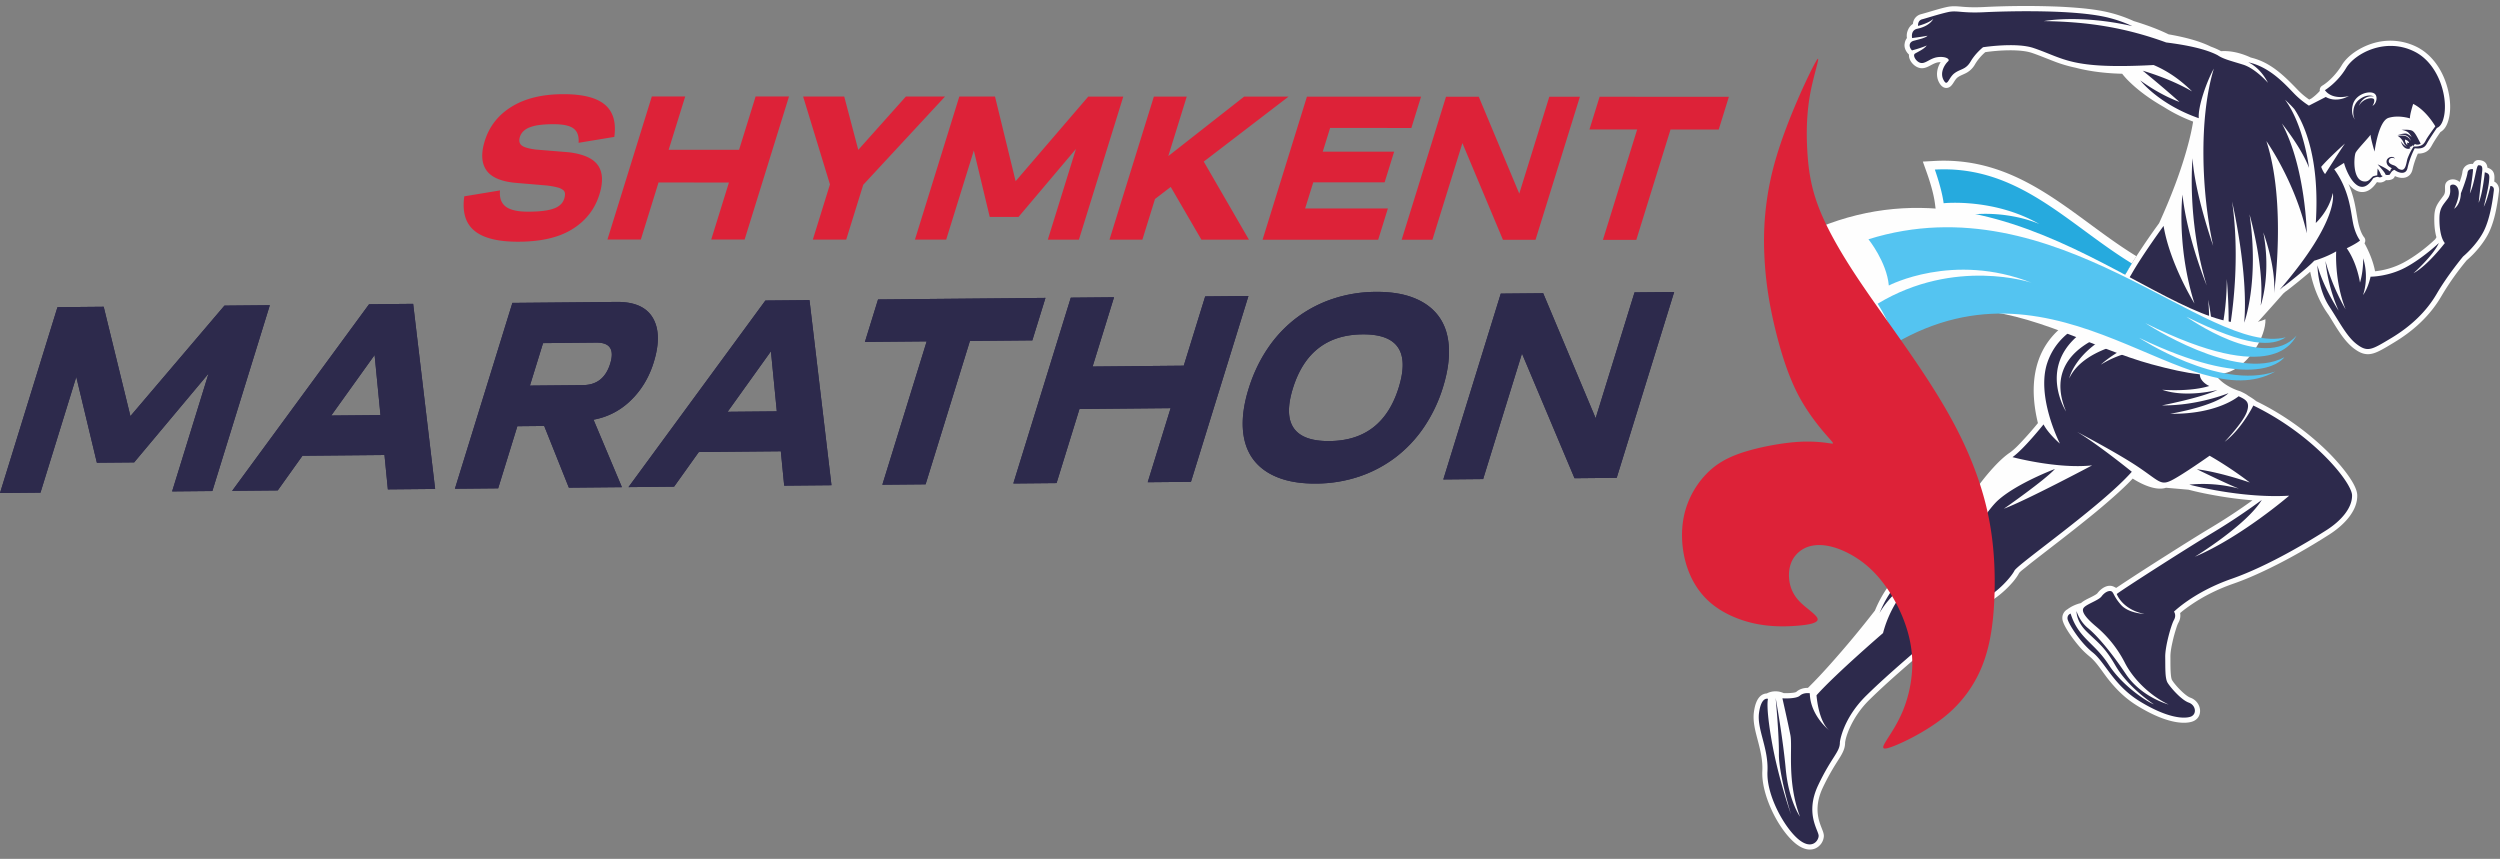 <svg width="163" height="56" fill="none" xmlns="http://www.w3.org/2000/svg"><rect width="100%" height="100%" fill="#808080" stroke="none"/><path fill-rule="evenodd" clip-rule="evenodd" d="M159.115 8.608c-.193.283-.39.568-.556.869-.092.163-.171.288-.333.394-.172.11-.376.146-.581.145a5.094 5.094 0 00-.345 1.021c-.129.585-.667.677-1.148.444a.66.66 0 00-.028.052.315.315 0 01-.161.156.727.727 0 01-.378.053.629.629 0 00-.032.012.576.576 0 01-.549.122.576.576 0 00-.037.01c-.25.373-.62.712-1.106.62-.24-.047-.445-.192-.612-.367a1.921 1.921 0 01-.131-.153c.13.298.236.605.322.922.139.512.204 1.036.307 1.555.058.295.198.768.389 1a.341.341 0 01.03.397c.298.545.576 1.214.688 1.827a5.113 5.113 0 001.803-.537c.744-.391 1.509-.973 2.121-1.553.027-.042.052-.087.078-.13-.117-.403-.147-.862-.14-1.28.01-.704.213-.9.601-1.433.228-.312-.047-.668.241-.927.172-.154.435-.167.644-.07a.644.644 0 01.168.11c.071-.2.155-.45.178-.647.044-.354.341-.566.686-.531.075-.156.195-.265.383-.253.332.022.532.168.564.495.471.157.483.476.443.908.234.112.341.372.311.626-.111.913-.284 1.98-.708 2.796-.317.61-.865 1.265-1.393 1.705a17.776 17.776 0 00-1.662 2.356c-.742 1.276-1.837 2.264-3.095 3.017-.328.197-.654.403-.999.568-.252.121-.517.21-.802.18-.286-.027-.531-.169-.76-.335-.711-.516-1.228-1.484-1.691-2.219-.603-.824-1.001-1.82-1.199-2.816a38.303 38.303 0 01-1.523 1.237.337.337 0 01-.061.038c-.056.048-.114.096-.171.146a161.728 161.728 0 01-3.207 3.54c-.446.474-.904.934-1.34 1.415l-.015.015c.197.695 1.1 1.21 1.742 1.4a.39.39 0 01.049.02c.167.08.338.159.484.274.175.105.362.22.518.352a17.812 17.812 0 014.746 3.378c.556.56 1.823 1.956 1.844 2.749.03 1.098-.982 2.035-1.827 2.573-1.443.92-2.943 1.773-4.5 2.488-.572.264-1.154.507-1.75.715-.956.333-1.883.782-2.719 1.35-.257.175-.517.36-.751.564a.926.926 0 01-.109.622c-.073.13-.125.305-.17.447a9.411 9.411 0 00-.208.77c-.073.323-.153.702-.147 1.035.006.29-.021 1.28.107 1.496.188.319.851 1.025 1.195 1.147.754.269.894 1.331.09 1.57-.408.121-.914.058-1.324-.042-.771-.19-1.529-.573-2.207-.987-.801-.488-1.413-1.095-1.984-1.833-.344-.445-.716-1.05-1.154-1.399a5.002 5.002 0 01-.65-.63c-.312-.353-1.1-1.38-1.118-1.835a.638.638 0 01.332-.606c.245-.188.578-.338.882-.405.171-.154.411-.266.617-.368.1-.05.394-.194.455-.275.219-.292.624-.588 1.011-.45l.058.024.155.08c.089-.062.179-.119.269-.18.27-.18.54-.356.812-.534.754-.491 1.511-.975 2.271-1.456.931-.59 1.864-1.18 2.81-1.749a37.09 37.09 0 002.724-1.793c-.89-.07-1.778-.194-2.657-.359a20.124 20.124 0 01-1.514-.332l-1.467-.127c-.665.218-1.599-.232-2.172-.599-.392.419-.814.808-1.243 1.188a46.093 46.093 0 01-1.812 1.522c-.956.773-1.93 1.519-2.901 2.271-.343.265-.687.53-1.022.807-.116.092-.347.263-.43.374-.348.678-1.377 1.612-2.06 1.942-1.061.514-2.057 1.287-2.933 2.068-1.574 1.405-3.218 2.732-4.725 4.212a6.104 6.104 0 00-1.371 1.978c-.104.25-.22.574-.254.844 0 .086-.007.175-.024.258-.068.36-.301.692-.492.995-.347.545-.66 1.103-.936 1.687-.299.634-.436 1.304-.282 2.006.047.216.121.425.203.63.064.165.153.363.145.54a.944.944 0 01-.568.799c-.492.201-1.009-.085-1.378-.413-1.106-.985-2.139-3.158-2.065-4.64.034-.681-.12-1.324-.292-1.98-.159-.605-.343-1.256-.255-1.88.052-.369.167-.85.484-1.077a.633.633 0 01.354-.12c.333-.18.758-.185 1.105-.021.167.004.726.002.828-.09.199-.178.483-.26.747-.253.51-.498.993-1.02 1.468-1.553a65.526 65.526 0 002.904-3.491c.6-1.471 1.623-2.68 2.922-3.577.526-.364 1.166-.73 1.772-.949.697-1.57 1.578-3.11 2.692-4.417.398-.465.884-.989 1.388-1.337.324-.224.627-.552.894-.84.332-.357.651-.724.958-1.1-.533-2.184-.392-4.463 1.322-6.051.629-.586 1.581-1.12 2.424-1.319.279-.489.614-.864 1.015-1.255.418-.407.773-.773 1.065-1.285.223-.394.465-.775.713-1.152.437-.67.89-1.326 1.361-1.971.75-1.657 1.424-3.373 1.893-5.136a15.34 15.34 0 00.326-1.488 10.38 10.38 0 01-1.902-.947c-.778-.445-1.54-.97-2.189-1.59a5.279 5.279 0 01-.536-.583c-1.021-.026-2.064-.138-3.056-.398a8.844 8.844 0 01-1.422-.426c-.467-.178-.929-.374-1.403-.535-.789-.267-2.212-.17-3.042-.05-.248.211-.5.503-.664.782a1.429 1.429 0 01-.682.626c-.158.076-.319.134-.46.24-.25.19-.336.66-.708.685-.246.016-.406-.176-.51-.376-.218-.417-.131-.925.111-1.305-.044 0-.09.003-.131.008-.42.048-.73.439-1.175.383-.372-.048-.747-.438-.759-.816a.615.615 0 01-.001-.074.193.193 0 01-.04-.036c-.177-.183-.288-.438-.236-.69a.754.754 0 01.145-.348.923.923 0 01.077-.545.839.839 0 01.313-.375.699.699 0 01.51-.629c.566-.149 1.119-.342 1.691-.47.147-.032.293-.05.443-.053.247-.004.494.029.741.045.419.03.838.027 1.256.006a54.91 54.91 0 014.443-.04 32.03 32.03 0 012.014.126c.577.06 1.162.137 1.728.28.54.133 1.065.318 1.574.55.763.233 1.551.512 2.269.864.909.16 1.931.394 2.76.803.206.076.408.159.602.262.012.006.023.015.035.02.006.006.012.01.019.014.669-.045 1.341.134 1.949.416 1.299.31 2.179 1.196 3.079 2.13.219.226.465.43.725.61l.144-.073c.2-.139.386-.312.549-.491a.33.33 0 01.156-.342c.478-.288.984-.849 1.271-1.33.395-.661 1.208-1.161 1.928-1.399a3.87 3.87 0 013.024.231c.203.107.395.236.571.384.403.334.726.76.97 1.222.49.926.77 2.269.424 3.27-.088.257-.238.51-.481.643h-.001z" fill="#FEFEFE"/><path fill-rule="evenodd" clip-rule="evenodd" d="M154.685 6.897s.156-.214.109-.4c-.047-.183-.714-.113-.999.41 0 0 .239-.73.987-.614 0 0-.382-.227-.931.178-.549.402-.453 1.175-.281 1.354 0 0-.344-.336-.165-1.001.18-.666.991-.905 1.343-.757.353.147.189.732-.063.83zm-3.09 4.452c.299-.46.853-1.348 1.295-1.99 0 0-1.072.955-1.549 1.52.095.26.196.402.254.47zm5.379-1.878a.16.16 0 01.01-.194c-.003.022.013.041.035.046.023.004.044-.008.047-.03.003-.02-.013-.04-.035-.045a.047.047 0 00-.024.002.1.1 0 01.029-.02c-.107-.105-.232-.129-.232-.129a.459.459 0 00.17.37zm.326 0l.052.055c.057-.111.106-.134.106-.134a.358.358 0 00.371-.029c-.186-.32-.358-.773-.594-.856-.235-.08-.652-.04-.652-.04-.012.006.294.023.466.2.08.082.147.188.196.281a.915.915 0 00-.329-.23c-.125-.046-.562.071-.562.071.282-.007.46.007.556.06.159.083.203.177.285.337-.101-.134-.168-.23-.341-.309-.128-.059-.537-.028-.537-.028s.268.147.394.44a.663.663 0 00.232.291.956.956 0 01-.341-.278l-.026-.035.002.005a.989.989 0 01-.046-.072c.172.59.533.5.533.5.063-.033.087-.015.087-.015.004-.058-.037-.094-.065-.11.113.003.169-.044.195-.084.006-.006.012-.011.018-.02zm1.484-1.236c-.181-.301-.715-1.103-1.445-1.46 0 0-.226.698-.211.945 0 0-.727-.239-1.393-.036-.667.203-.913 2.2-.913 2.2s-.251-.83-.263-1.104c-.09.165-.9.994-.978 1.192-.106.271-.203 1.72.507 1.852.34.062.425-.156.634-.329.111-.034.197-.053.279-.062L155 11.42a4.305 4.305 0 01.024-.432c.08.127.164.265.202.377.039.113.127.104.127.104-.065.097-.221.124-.303.06a.683.683 0 00-.319.096c-.475.759-.914.628-1.241.284-.359-.378-.599-1.041-.66-1.287 0 0-.307.193-.639.412.984 1.36 1.069 2.703 1.223 3.489.156.79.462 1.155.462 1.155-.225.203-.868.508-.868.508.687.974.863 2.24.863 2.24.233-.783.208-1.587.208-1.587.41 1.325-.011 2.401-.011 2.401.348-.473.492-1.2.492-1.2s1.124.008 2.256-.588c1.132-.597 2.198-1.608 2.198-1.608-.365.819-1.654 1.969-1.654 1.969.91-.483 2.042-1.965 2.042-1.965-.265-.322-.361-1-.351-1.647.011-.649.236-.829.537-1.241.302-.415.082-.775.194-.877.114-.1.459-.077.523.38.063.46-.295 1.151-.295 1.151.448-.317.439-1.011.439-1.011.098-.232.397-1.034.433-1.335.036-.3.358-.235.358-.235.008.28-.208 1.587-.208 1.587.338-.713.416-1.856.567-1.845.15.01.28-.003.24.383-.041.387-.231 2.063-.231 2.063.266-.59.4-1.987.4-1.987.342.088.314.216.271.646-.043.428-.338 1.601-.338 1.601.237-.439.434-1.356.434-1.356s.26-.006.223.295c-.037.302-.195 1.762-.673 2.683-.477.92-1.333 1.622-1.333 1.622s-1.017 1.225-1.714 2.424c-.697 1.2-1.731 2.153-2.979 2.901-1.248.748-1.512.921-2.189.43-.677-.49-1.111-1.38-1.852-2.515-.741-1.132-.762-2.666-.762-2.666.376 1.43 1.385 2.962 1.385 2.962a10.86 10.86 0 01-.861-3.246c.428 1.688 1.311 3.15 1.311 3.15-.736-1.867-.611-3.775-.611-3.775-.689.402-1.432.608-1.432.608-.438.483-1.996 1.69-1.996 1.69l.041-.051c-.184.158-.302.256-.302.256 3.97-4.596 3.465-6.307 3.465-6.307-.232 1.158-1.106 1.953-1.106 1.953.262-4.123-.695-6.364-1.401-7.43a7.241 7.241 0 00-.606-.606c1.226 1.643 1.566 4.442 1.566 4.442-.507-1.342-1.769-2.892-1.769-2.892 1.547 2.877 1.622 7.158 1.622 7.158-.757-3.367-2.635-6.013-2.635-6.013 1.33 4.045.498 9.926.498 9.926.148-1.714-.697-3.97-.697-3.97.533 2.778-.172 4.774-.172 4.774.282-2.471-.726-5.95-.726-5.95.643 4.413-.348 7.062-.348 7.062.288-3.269-.79-7.903-.79-7.903.665 4.608-.285 9.011-.285 9.011.164-1.392-.06-3.96-.06-3.96-.016 3.573-.999 5.391-.999 5.391.301-1.576-.215-4.034-.215-4.034.252 2.634-.358 4.029-.358 4.029-.13-1.89-.514-3.16-.514-3.16.309 1.488-.079 2.898-.079 2.898.546.579.3 1.04.474 1.37.175.333.551.484.551.484-1.263.397-3.073.246-3.073.246 1.567.548 3.602.013 3.602.013-1.045.506-3.62 1.007-3.62 1.007 2.358.026 4.343-.8 4.343-.8-.903.866-3.796 1.346-3.796 1.346 3.09.044 4.456-1.143 4.456-1.143.467.221.778.369.521 1.055-.257.684-1.433 1.916-1.433 1.916 1.126-.852 1.87-2.366 1.87-2.366 3.953 1.919 6.414 5.016 6.437 5.846.022.832-.72 1.676-1.675 2.284-.954.607-3.716 2.31-6.181 3.169-2.464.86-3.754 2.141-3.754 2.141s.178.225-.003.544c-.181.32-.582 1.735-.568 2.423.012.686-.021 1.37.153 1.665.175.295.89 1.123 1.377 1.296.488.174.552.794.096.93-.455.135-1.515.066-3.258-.995-1.743-1.06-2.261-2.536-3.101-3.208-.841-.669-1.628-1.95-1.639-2.21-.011-.262.204-.318.204-.318.512 1.616 1.538 1.874 2.482 3.33.944 1.458 2.614 2.477 2.944 2.583-.619-.417-1.823-1.35-2.52-2.553-.696-1.205-1.132-1.47-1.854-2.18-.72-.71-.665-1.344-.665-1.344s.18.649.747 1.113c.568.463 1.463 1.49 2.474 3 1.013 1.508 2.785 1.98 2.785 1.98-1.269-.605-2.349-1.715-2.865-2.742a7.604 7.604 0 00-1.868-2.345c-.613-.513-.992-.964-.814-1.212.177-.25.968-.482 1.17-.751.202-.271.468-.396.63-.337.164.058.15.34.642.892s1.525.589 1.525.589c-1.464-.294-1.808-1.302-1.808-1.302.41-.317 4.528-2.956 6.303-4.023 1.775-1.066 3.156-2.11 3.156-2.11-1.017 1.66-4.367 3.707-4.367 3.707 3.017-1.282 6.152-3.983 6.152-3.983-3.159.188-6.511-.722-6.511-.722a9.2 9.2 0 013.237.262c-.773-.299-2.744-1.265-2.744-1.265 1.565.201 3.452.866 3.452.866a24.656 24.656 0 00-2.621-1.747s-1.785 1.261-2.492 1.61c-.706.348-.79.046-2.171-.882-1.382-.928-3.974-2.28-3.974-2.28 1.386.83 3.564 2.598 3.564 2.598-1.981 2.237-7.435 6.02-7.652 6.447-.219.43-1.103 1.406-1.911 1.799-.806.39-1.823 1.061-3.008 2.118-1.184 1.056-3.185 2.699-4.737 4.223-1.553 1.524-1.726 3.042-1.726 3.042.018.64-.539.95-1.418 2.814-.88 1.863.051 2.96.034 3.304-.017.345-.49.954-1.386.157-.896-.799-2.026-2.844-1.951-4.367.075-1.522-.701-2.758-.549-3.83.151-1.076.585-.9.585-.9s-.169.432.255 2.827c.424 2.392 1.245 4.713 1.245 4.713s-.805-2.665-.791-3.944c.015-1.28-.213-3.662-.213-3.662s.465 2.543.658 4.627c.192 2.084.929 3.116.929 3.116-.87-2.324-.467-4.515-.624-5.315-.158-.798-.521-2.398-.521-2.398s.883.058 1.14-.172c.258-.23.647-.156.647-.156.026 1.482 1.308 2.453 1.308 2.453-.759-.593-.871-2.324-.871-2.324 1.251-1.398 4.336-4.053 4.336-4.053.607-2.326 2.198-3.651 2.198-3.651-1.722.97-2.43 2.354-2.43 2.354 1.347-3.362 4.648-4.427 4.648-4.427-.518 1.543-.419 2.536-.419 2.536s2.283-4.384 3.519-5.487c1.235-1.1 3.693-2.025 3.693-2.025-.677.746-3.328 2.591-3.328 2.591 1.455-.544 5.752-2.826 5.752-2.826-2.277.246-5.192-.538-5.192-.538.714-.493 2.025-2.134 2.025-2.134.314.612 1.07 1.254 1.07 1.254s-1.572-3.06-.822-5.279c.749-2.217 2.942-2.763 2.942-2.763l.689-.005c-4.833 2.196-2.41 5.953-2.41 5.953-1.789-4.268 3.51-5.29 3.51-5.29-2.917 1.24-3.305 3.135-3.305 3.135 1.046-2.248 5.099-2.572 5.099-2.572-1.95.611-3.036 1.673-3.036 1.673 2.337-1.473 5.117-.946 5.117-.946-3.106-1.928-5.252-2.316-5.252-2.316.652-1.237 1.449-1.432 2.149-2.668.702-1.235 2.075-3.117 2.075-3.117.418 2.492 2.014 5.06 2.014 5.06-1.192-3.773-.782-7.097-.782-7.097.303 2.828 1.579 5.918 1.579 5.918-1.313-4.325-.921-8.291-.921-8.291.135 2.276 1.343 5.706 1.343 5.706-.754-3.428-.953-8.272.044-11.553-.48.87-1.045 2.493-.982 3.235-2.63-.92-3.815-2.467-3.815-2.467 1.391 1.02 2.555 1.404 2.555 1.404-1.183-1.055-2.395-2.036-2.395-2.036 1.499.453 2.548.961 3.22 1.352-.689-.68-1.503-1.295-2.509-1.721-5.412.287-5.767-.41-7.83-1.109-1.137-.385-3.291-.051-3.291-.051s-.493.385-.811.931c-.318.543-.66.468-1.057.768-.397.301-.446.937-.712.428-.267-.51.124-1.048.295-1.202.171-.152-.165-.34-.66-.28-.493.06-.785.423-1.092.383-.307-.039-.586-.5-.397-.614.186-.116.578-.28.763-.528-.391.176-.963.32-.963.32-.225-.233-.209-.543.123-.63.332-.088.77-.184.889-.324-.4.074-1.001.15-1.001.15s-.127-.515.351-.611c.478-.096.875-.348 1.027-.638-.303.287-.993.457-.993.457s-.041-.35.264-.43c.305-.08 1.07-.33 1.679-.468.608-.135.849.08 2.383.005s5.905-.189 8.085.356a8.518 8.518 0 011.558.55c-3.478-.785-5.769-.326-5.769-.326 2.985.038 5.399.453 7.977 1.391 1.328.167 2.572.42 3.363.836.365.249.836.356 1.651.61.815.254 1.623 1.186 1.623 1.186-.526-1.038-1.289-1.339-1.289-1.339 1.391.291 2.389 1.412 3.009 2.054a5.4 5.4 0 00.949.772l1.104-.566s.608.425 1.508-.064c0 0-1.055.314-1.568-.378 0 0 .818-.494 1.384-1.443.566-.949 2.59-2.048 4.51-1.045 1.618.845 2.228 3.217 1.798 4.46-.076.22-.2.42-.39.49-.202.295-.492.73-.625.968-.105.19-.215.433-.819.357-.074.134-.34.686-.473 1.295-.096.439-.549.341-.851.114-.064.014-.189.077-.301.308 0 0-.12.055-.274.011 0 0-.014-.033-.039-.082l-.009-.018c-.089-.153-.475-.58-.475-.58.351.158.613.306.715.395l.106.072s-.003-.14.109-.205c-.054-.032-.108-.069-.164-.105-.174-.114-.232-.342-.143-.48.133-.206.452-.206.5-.045-.104-.08-.291-.071-.365.053-.074.123-.041.266.264.367.306.1.229.245.513.3.318.064.339-.52.42-.74a3.93 3.93 0 01.393-.773c.549.016.67-.154.815-.441.078-.156.424-.634.6-.876h.001z" fill="#2D2A4C"/><path fill-rule="evenodd" clip-rule="evenodd" d="M126.269 13.866l-.034.005-.071-.559c-.082-.664-.319-1.441-.544-2.074l-.251-.703.741-.04c2.046-.115 3.904.326 5.744 1.241 2.667 1.326 4.889 3.41 7.427 4.96l.012.008c-.206.318-.407.64-.595.972-.292.513-.647.879-1.065 1.285-.351.344-.652.671-.908 1.077a74.963 74.963 0 00-.947-.229c-1.289-.309-2.594-.64-3.854-1.059a31.92 31.92 0 01-1.906-.726c-1.016-.412-2.967-2.441-3.763-3.305l-.617-.67.631-.183z" fill="#FEFEFE"/><path fill-rule="evenodd" clip-rule="evenodd" d="M138.995 17.177c-4.197-2.565-7.402-6.42-12.843-6.12 0 0 .458 1.27.573 2.193 0 0 3.269-.35 6.252 1.364 0 0-2.753-1.308-6.309-.274 0 0 2.524 2.742 3.556 3.162 1.032.418 2.065.896 5.678 1.757.422.1.816.199 1.183.288a8.06 8.06 0 01.549-.586c.418-.406.773-.772 1.066-1.285.095-.169.194-.334.295-.498z" fill="#26AADE"/><path fill-rule="evenodd" clip-rule="evenodd" d="M147.707 20.814c-5.282 2.302-15.87-11.375-29.076-5.994 0 0 1.657 1.637 1.725 3.313 0 0-.75.397-1.16.733 0 0 1.929 2.064 1.724 4.008 0 0 2.984-2.84 7.315-2.7 4.331.137 8.289 2.558 12.04 3.576 2.452.664 4.059.908 5.145.466 1.262-.514 2.324-2.297 2.287-3.402z" fill="#FEFEFE"/><path fill-rule="evenodd" clip-rule="evenodd" d="M149.033 21.992c-5.106 1.277-14.957-10.219-27.21-6.392 0 0 1.195 1.482 1.328 3.016 0 0 4.186-2.197 9.302-.183 0 0-4.983-1.678-10.032 1.37 0 0 .978 1.47 1.111 2.604 10.849-6.343 19.135 5.006 24.816 1.817-3.658 1.24-8.879-2.2-8.879-2.2 7.244 3.482 9.22 1.618 9.47 1.268-3.122 1.686-9.062-2.225-9.062-2.225 8.468 4.225 9.644 1.098 9.859.813-2.115 2.401-7.18-1.228-7.18-1.228 4.016 2.002 5.583 1.933 6.477 1.34z" fill="#54C4F1"/><path fill-rule="evenodd" clip-rule="evenodd" d="M118.374 4.053c.433-.764-.057.573-.317 1.891-.261 1.318-.291 2.617-.223 3.842.067 1.226.232 2.377.727 3.684.495 1.306 1.32 2.766 2.283 4.248.963 1.48 2.063 2.982 3.244 4.672 1.181 1.69 2.443 3.567 3.437 5.475.995 1.909 1.722 3.848 2.119 5.774.396 1.926.461 3.838.384 5.5-.078 1.662-.298 3.074-.814 4.337a8.063 8.063 0 01-2.482 3.296c-1.155.922-2.652 1.652-3.37 1.915-.719.264-.657.062-.39-.374.268-.436.741-1.106 1.102-1.986a8.291 8.291 0 00.609-3.046c0-1.074-.247-2.133-.675-3.147-.428-1.015-1.037-1.986-1.729-2.722a6.46 6.46 0 00-2.182-1.538c-.715-.3-1.368-.396-1.907-.3a1.85 1.85 0 00-1.222.771c-.261.384-.359.863-.319 1.363.04.498.217 1.018.664 1.489.447.471 1.162.894 1.197 1.163.035.27-.611.386-1.408.444-.796.059-1.742.06-2.731-.157-.988-.217-2.018-.65-2.807-1.314-.79-.663-1.339-1.554-1.64-2.602-.301-1.05-.353-2.255-.071-3.34a5.66 5.66 0 011.635-2.718c.736-.666 1.59-1.033 2.627-1.32 1.037-.287 2.256-.495 3.209-.548.953-.052 1.641.05 1.968.098.326.048.292.043-.135-.443s-1.247-1.453-1.893-2.675c-.646-1.224-1.119-2.702-1.496-4.238-.377-1.535-.659-3.127-.734-4.97a18.98 18.98 0 01.806-6.416c.745-2.48 2.101-5.344 2.534-6.108z" fill="#DD2238"/><path d="M32.601 12.415c-.046.47.075.82.362 1.046.287.226.774.34 1.46.34.393 0 .73-.018 1.008-.053.28-.035.512-.088.699-.16a1.2 1.2 0 00.436-.266.89.89 0 00.22-.362.944.944 0 00.051-.34.333.333 0 00-.134-.24 1.039 1.039 0 00-.378-.166 5.38 5.38 0 00-.675-.12l-2.09-.177c-.935-.097-1.556-.377-1.863-.84-.307-.464-.337-1.09-.092-1.883.298-.96.888-1.71 1.77-2.247.882-.54 2.005-.808 3.37-.807 1.252 0 2.148.227 2.69.682.542.453.748 1.155.618 2.104l-2.329.385c.032-.426-.074-.735-.318-.925-.245-.192-.682-.288-1.31-.288-.365 0-.676.018-.934.053a2.665 2.665 0 00-.645.16 1.19 1.19 0 00-.408.26.881.881 0 00-.212.355c-.074.24-.04.422.105.547.143.124.46.218.947.28l2.134.174c.957.117 1.593.402 1.906.855.314.454.344 1.087.093 1.897-.298.96-.886 1.715-1.763 2.26-.878.549-2.06.822-3.547.821-1.322 0-2.272-.24-2.848-.723-.577-.48-.794-1.226-.652-2.237l2.329-.385zM42.5 6.288h2.176l-1.079 3.478 4.59.002 1.079-3.477h2.176l-2.893 9.327h-2.177l1.154-3.718-4.59-.002-1.153 3.718h-2.177L42.5 6.287zm11.613 5.734l-1.75-5.73h2.68l.916 3.479 3.105-3.477h2.552l-5.334 5.756-1.108 3.57h-2.177l1.116-3.598zm8.434-5.727h2.327l1.345 5.518 4.735-5.515h2.284l-2.893 9.327h-2.027l1.835-5.916-3.746 4.436h-1.876l-1.037-4.332-1.802 5.81h-2.038l2.893-9.328zm12.684.004l2.144.001-1.203 3.877L81.118 6.3h2.895l-5.528 4.236 2.946 5.092h-3.099l-2-3.44-1.026.786-.823 2.652h-2.144l2.893-9.328zm9.98.003l7.442.002-.632 2.04-5.297-.003-.48 1.546 4.654.002-.62 1.998-4.653-.001-.53 1.705 5.394.002-.632 2.039-7.538-.003 2.893-9.327zm9.07.003l2.134.001 2.641 6.317 1.959-6.316 1.994.001-2.893 9.327h-2.123L95.348 9.33l-1.955 6.302h-2.005l2.893-9.328zm12.462 2.137l-3.11-.001.662-2.133 8.427.003-.661 2.133-3.142-.001-2.231 7.195-2.177-.001 2.232-7.195z" fill="#DD2238"/><path d="M3.747 20.028L6.761 20l1.742 7.13 6.132-7.204 2.958-.028-3.747 12.117-2.624.025 2.376-7.686-4.852 5.794-2.43.022-1.343-5.597-2.334 7.548L0 32.145l3.747-12.117zm21.32 9.638l-5.347.05-1.612 2.259-2.972.028 8.927-12.166 2.875-.027 1.433 12.069-3.083.029-.22-2.242h-.001zm-.26-2.604l-.383-3.915-2.826 3.945 3.208-.03zm8.6-7.313l6.792-.064c1.166-.011 1.956.338 2.369 1.048.413.71.432 1.67.057 2.882-.306.992-.806 1.822-1.497 2.49a4.626 4.626 0 01-2.431 1.258l1.851 4.4-3.458.033-1.608-4.024-1.75.017-1.252 4.05-2.82.027 3.748-12.117zm2 2.622l-.856 2.77 3.472-.033c.89-.009 1.476-.474 1.762-1.398.285-.923-.016-1.38-.905-1.372l-3.472.033zm15.501 7.052l-5.346.05-1.613 2.259-2.972.028 8.927-12.166 2.875-.027 1.433 12.069-3.083.029-.22-2.242zm-.26-2.604l-.383-3.915-2.826 3.945 3.208-.03zm9.772-4.562l-4.027.037.856-2.77 10.916-.102-.857 2.77-4.069.038-2.89 9.348-2.82.026 2.891-9.347zm9.396-2.85l2.819-.027-1.397 4.518 5.944-.056 1.397-4.518 2.82-.027-3.748 12.118-2.82.026 1.494-4.83-5.944.057-1.493 4.829-2.82.027 3.748-12.117zm16.01 12.121c-.991.01-1.835-.127-2.533-.408-.698-.28-1.237-.687-1.617-1.218-.38-.532-.594-1.183-.642-1.954-.048-.77.076-1.635.372-2.592.3-.97.714-1.845 1.241-2.627a8.32 8.32 0 011.86-1.985 8.283 8.283 0 012.383-1.256 8.97 8.97 0 012.8-.458c.991-.01 1.833.127 2.526.408.693.28 1.23.687 1.61 1.218.38.532.594 1.186.64 1.962.046.776-.08 1.65-.38 2.619a9.72 9.72 0 01-1.234 2.6 8.338 8.338 0 01-1.857 1.977 8.296 8.296 0 01-2.376 1.256 8.905 8.905 0 01-2.793.458zm.856-2.77c2.296-.021 3.801-1.186 4.515-3.494.72-2.332-.067-3.486-2.363-3.464-2.305.021-3.819 1.197-4.54 3.529-.713 2.308.083 3.45 2.388 3.429zm11.17-9.615l2.763-.026 3.421 8.149 2.537-8.205 2.583-.024-3.747 12.117-2.75.026-3.426-8.132-2.532 8.187-2.597.025 3.747-12.117z" fill="#2D2A4C"/><path d="M3.747 20.028L6.761 20l1.742 7.13 6.132-7.204 2.958-.028-3.747 12.117-2.624.025 2.376-7.686-4.852 5.794-2.43.022-1.343-5.597-2.334 7.548L0 32.145l3.747-12.117zm21.32 9.638l-5.347.05-1.612 2.259-2.972.028 8.927-12.166 2.875-.027 1.433 12.069-3.083.029-.22-2.242h-.001zm-.26-2.604l-.383-3.915-2.826 3.945 3.208-.03zm8.6-7.313l6.792-.064c1.166-.011 1.956.338 2.369 1.048.413.71.432 1.67.057 2.882-.306.992-.806 1.822-1.497 2.49a4.626 4.626 0 01-2.431 1.258l1.851 4.4-3.458.033-1.608-4.024-1.75.017-1.252 4.05-2.82.027 3.748-12.117zm2 2.622l-.856 2.77 3.472-.033c.89-.009 1.476-.474 1.762-1.398.285-.923-.016-1.38-.905-1.372l-3.472.033zm15.501 7.052l-5.346.05-1.613 2.259-2.972.028 8.927-12.166 2.875-.027 1.433 12.069-3.083.029-.22-2.242zm-.26-2.604l-.383-3.915-2.826 3.945 3.208-.03zm9.772-4.562l-4.027.037.856-2.77 10.916-.102-.857 2.77-4.069.038-2.89 9.348-2.82.026 2.891-9.347zm9.396-2.85l2.819-.027-1.397 4.518 5.944-.056 1.397-4.518 2.82-.027-3.748 12.118-2.82.026 1.494-4.83-5.944.057-1.493 4.829-2.82.027 3.748-12.117zm16.01 12.121c-.991.01-1.835-.127-2.533-.408-.698-.28-1.237-.687-1.617-1.218-.38-.532-.594-1.183-.642-1.954-.048-.77.076-1.635.372-2.592.3-.97.714-1.845 1.241-2.627a8.32 8.32 0 011.86-1.985 8.283 8.283 0 012.383-1.256 8.97 8.97 0 012.8-.458c.991-.01 1.833.127 2.526.408.693.28 1.23.687 1.61 1.218.38.532.594 1.186.64 1.962.046.776-.08 1.65-.38 2.619a9.72 9.72 0 01-1.234 2.6 8.338 8.338 0 01-1.857 1.977 8.296 8.296 0 01-2.376 1.256 8.905 8.905 0 01-2.793.458zm.856-2.77c2.296-.021 3.801-1.186 4.515-3.494.72-2.332-.067-3.486-2.363-3.464-2.305.021-3.819 1.197-4.54 3.529-.713 2.308.083 3.45 2.388 3.429zm11.17-9.615l2.763-.026 3.421 8.149 2.537-8.205 2.583-.024-3.747 12.117-2.75.026-3.426-8.132-2.532 8.187-2.597.025 3.747-12.117z" fill="#2D2A4C"/></svg>